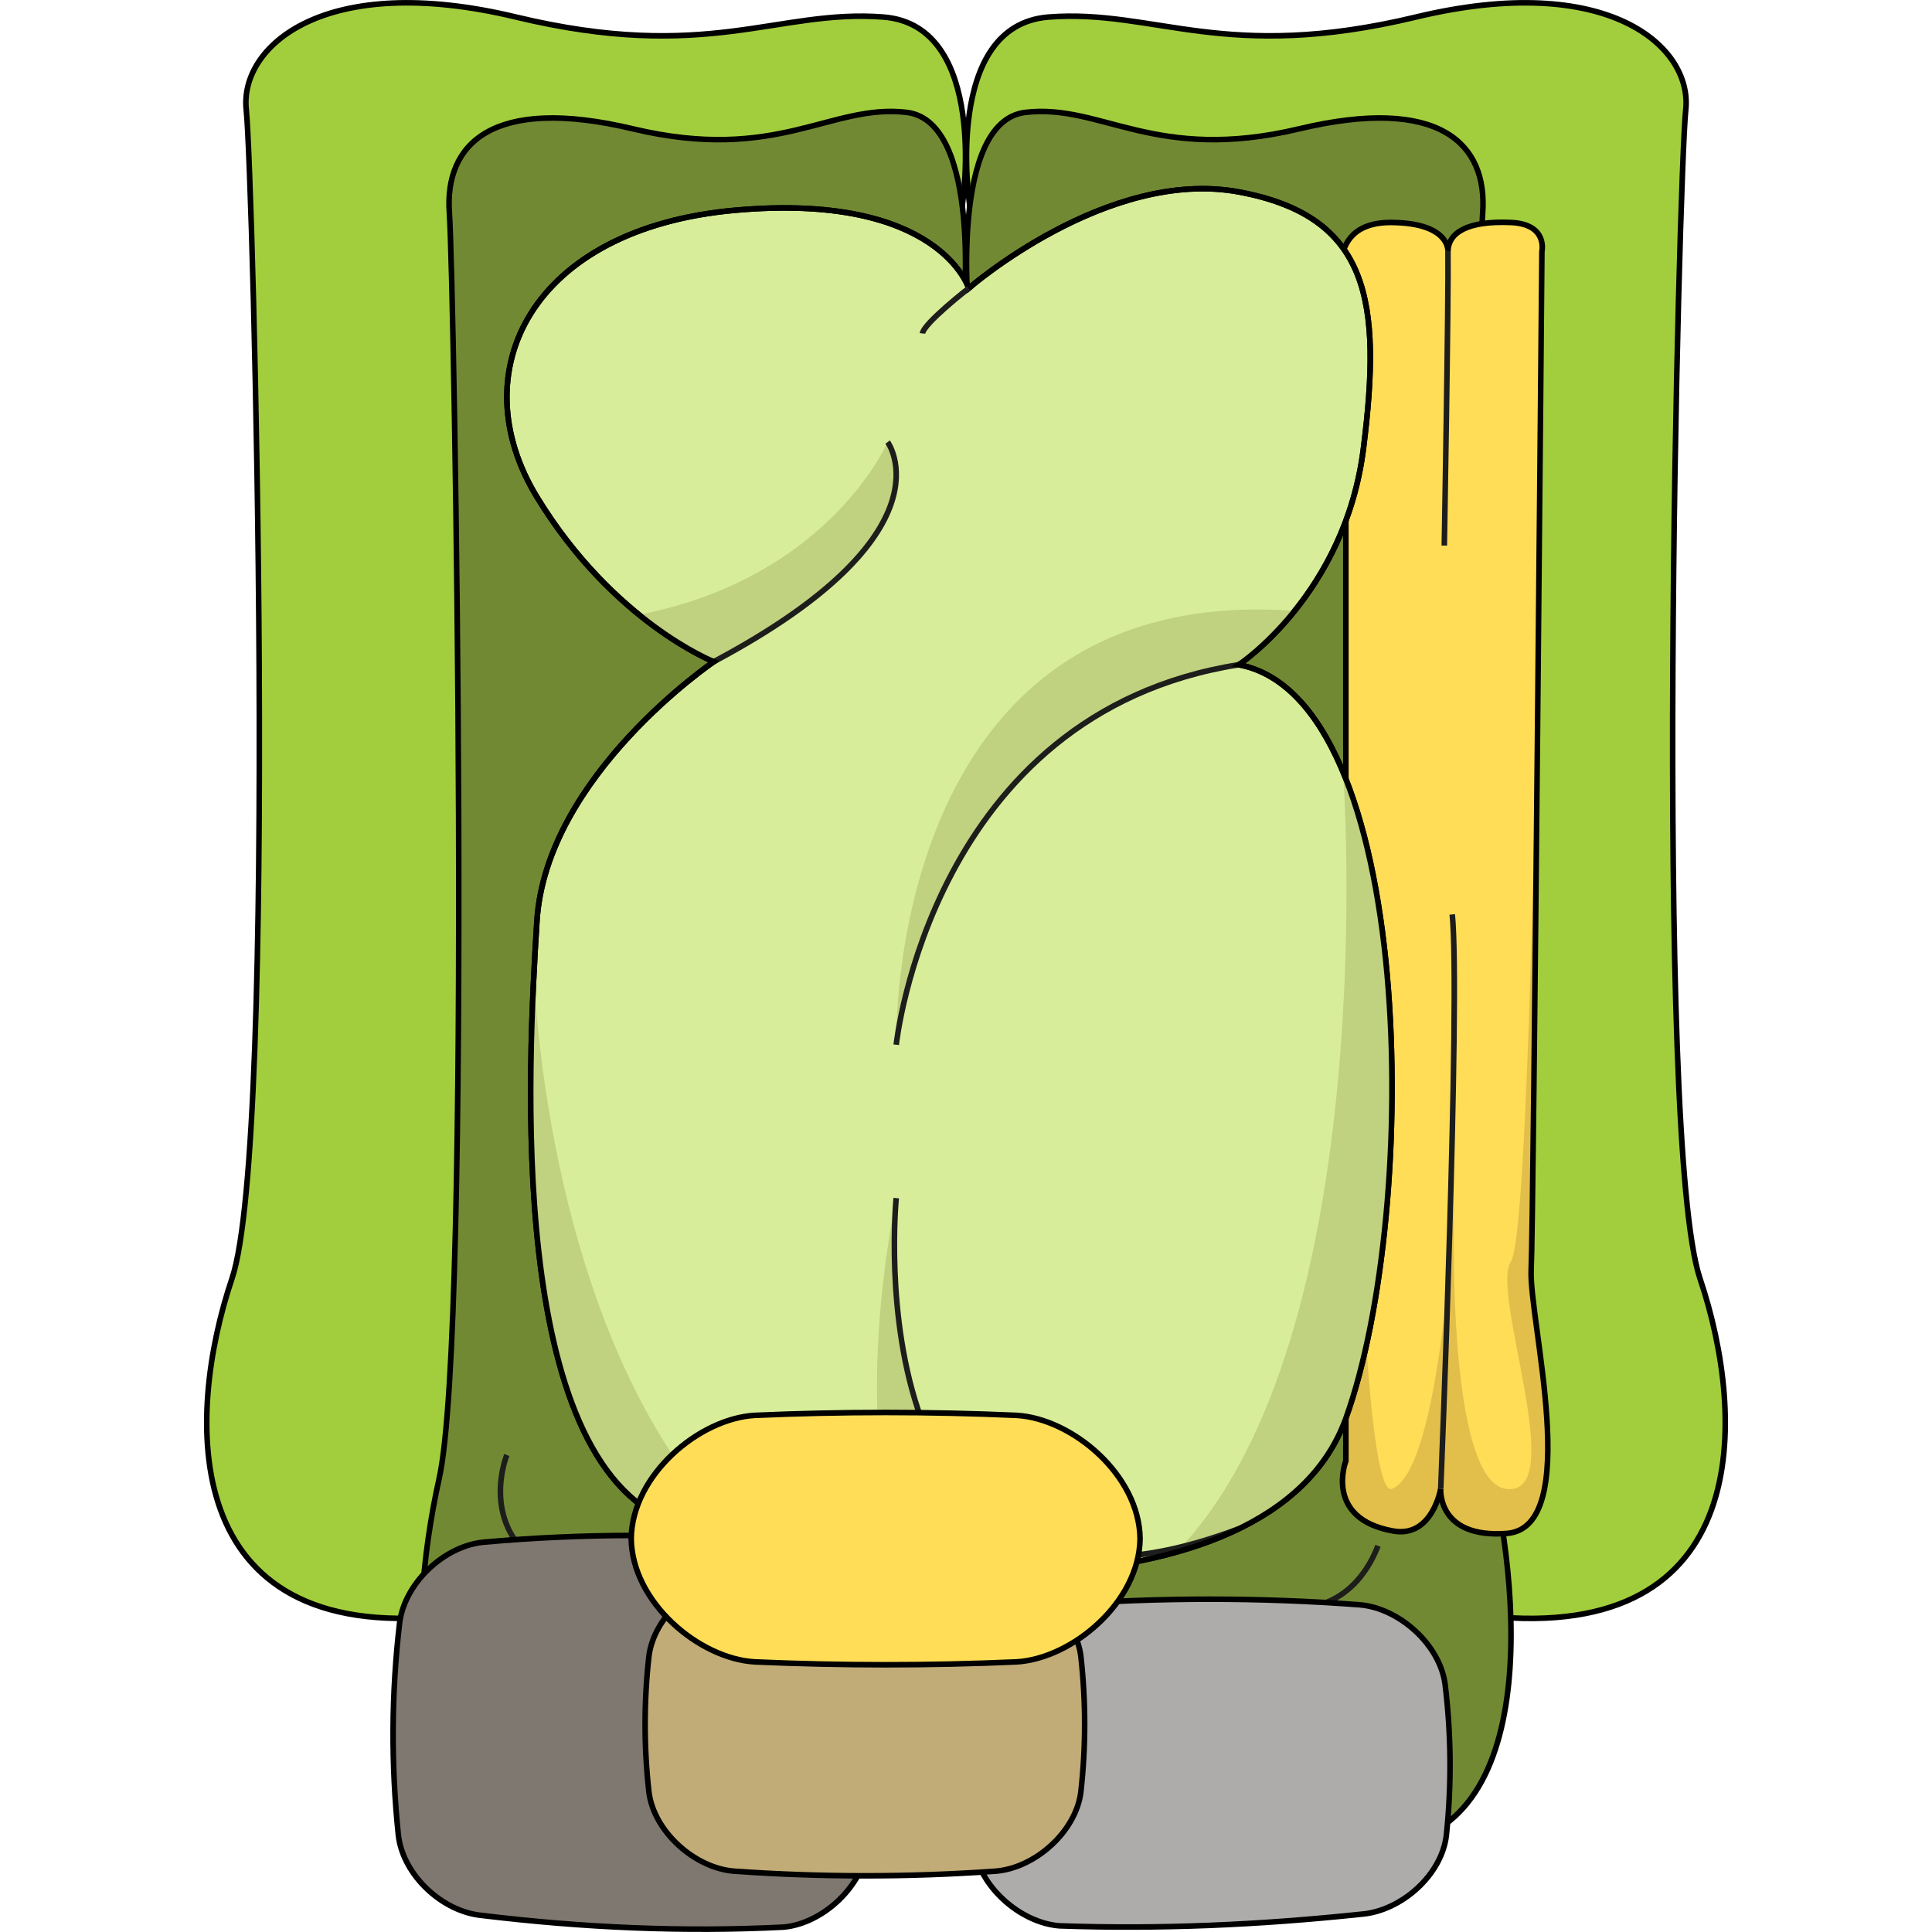 <?xml version="1.0" encoding="utf-8"?>
<!-- Created by: Science Figures, www.sciencefigures.org, Generator: Science Figures Editor -->
<svg version="1.1" id="Layer_1" xmlns="http://www.w3.org/2000/svg" xmlns:xlink="http://www.w3.org/1999/xlink" 
	 width="800px" height="800px" viewBox="0 0 273.86 347.18" enable-background="new 0 0 273.86 347.18" xml:space="preserve">
<g>
	<g>
		<path fill="#A2CE3D" stroke="#000000" stroke-miterlimit="10" d="M137.57,36.69c0,0-4.84-32.17,14.23-33.63s31.53,8.29,66,0
			s49.68,5.28,48.47,16.66c-1.24,11.65-5.8,185.25,2.57,210.07s9.86,65.62-38.19,60.62s-94.83,6.52-93.07-15.01
			C139.33,253.86,137.57,36.69,137.57,36.69z"/>
		<path fill="#728934" stroke="#000000" stroke-miterlimit="10" d="M137.42,56.61c0,0-3.47-34.83,10.21-36.42s23.19,9.15,49.13,2.97
			c25.4-6.05,33.89,2.75,33.02,15.07c-0.89,12.62-4.16,200.61,1.84,227.49s7.08,71.06-27.4,65.65
			c-34.48-5.42-68.05,7.06-66.79-16.26C138.68,291.79,137.42,56.61,137.42,56.61z"/>
		<path fill="#A2CE3D" stroke="#000000" stroke-miterlimit="10" d="M136.29,36.69c0,0,4.84-32.17-14.23-33.63s-31.53,8.29-66,0
			S6.38,8.33,7.59,19.71c1.24,11.65,5.8,185.25-2.57,210.07s-9.86,65.62,38.19,60.62s94.83,6.52,93.07-15.01
			C134.53,253.86,136.29,36.69,136.29,36.69z"/>
		<path fill="#728934" stroke="#000000" stroke-miterlimit="10" d="M136.45,56.61c0,0,3.47-34.83-10.21-36.42
			c-13.68-1.59-23.19,9.15-49.13,2.97c-25.4-6.05-33.89,2.75-33.02,15.07c0.89,12.62,4.16,200.61-1.84,227.49
			s-7.08,71.06,27.4,65.65c34.48-5.42,68.05,7.06,66.79-16.26C135.18,291.79,136.45,56.61,136.45,56.61z"/>
		<path fill="none" stroke="#1D1D1B" stroke-miterlimit="10" d="M54.42,261.46c0,0-7.19,17.5,14.25,23.12
			c21.44,5.62,127.32,4.39,127.32,4.39s10.17,1.07,14.98-11.19"/>
	</g>
	<g>
		<path fill="#FFDD57" d="M223.53,45.11c0,0,0.38-5.01-10.06-5.13c-13.34-0.15-8.28,14.25-8.28,14.25v208.29
			c0,0-4.01,10.4,8.55,12.61c6.99,1.23,8.49-7.58,8.49-7.58s-0.67,8.93,11.85,8.01c13.82-1.01,3.98-38.39,4.41-47.39
			c0.43-9,1.93-183,1.93-183s1.1-4.9-5.57-5.19C227,39.64,223.66,41.81,223.53,45.11z"/>
		<path fill="none" stroke="#1D1D1B" stroke-miterlimit="10" d="M222.88,98.04c0,0,0.78-44.1,0.66-52.94"/>
		<g>
			<path fill="#E2BE4B" d="M238.5,228.16c0.29-6.05,1.06-86.65,1.54-138.84c0,0.43-1.39,131.82-5.18,137.34
				c-3.79,5.53,10.5,42-0.73,40.92s-9.46-52.28-9.46-52.28s-2.3,48.89-11.2,52.24c-7.27,2.73-8.19-143.62-8.28-197.35v192.33
				c0,0-4.01,10.4,8.55,12.61c6.99,1.23,8.49-7.58,8.49-7.58s-0.67,8.93,11.85,8.01C247.91,274.54,238.07,237.16,238.5,228.16z"/>
			<path fill="#E2BE4B" d="M204.57,51.77c0.26,1.38,0.58,2.34,0.61,2.44c0-2.25,0.01-3.47,0.01-3.47L204.57,51.77z"/>
		</g>
		<path fill="none" stroke="#000000" stroke-miterlimit="10" d="M223.53,45.11c0,0,0.38-5.01-10.06-5.13
			c-13.34-0.15-8.28,14.25-8.28,14.25v208.29c0,0-4.01,10.4,8.55,12.61c6.99,1.23,8.49-7.58,8.49-7.58s-0.67,8.93,11.85,8.01
			c13.82-1.01,3.98-38.39,4.41-47.39c0.43-9,1.93-183,1.93-183s1.1-4.9-5.57-5.19C227,39.64,223.66,41.81,223.53,45.11z"/>
		<path fill="none" stroke="#1D1D1B" stroke-miterlimit="10" d="M222.24,267.54c0,0,3.57-88.23,2.07-103.22"/>
	</g>
	<g>
		<path fill="#D7ED9A" stroke="#000000" stroke-miterlimit="10" d="M137.42,51.8c0,0-5.25-17.3-41.97-14.02S46.11,66.83,59.82,89.31
			s31.79,29.6,31.79,29.6s-30.15,20.42-31.79,46.66s-5.48,96.4,24.12,107.91s107.68,19.18,121.26-18.64s12.6-129.36-19.25-135.39
			c0,0,19.13-12.61,22.41-38.92c3.29-26.31,1.21-41.66-22.41-46.04S137.42,51.8,137.42,51.8z"/>
		<g>
			<path fill="#C0D180" d="M59.25,175.54c-1.52,30.82-1.7,87.67,24.69,97.93c3.95,1.54,8.77,3,14.18,4.3
				C71.27,253.88,61.25,208.22,59.25,175.54z"/>
			<path fill="#C0D180" d="M205.19,254.84c10.08-28.07,12.13-85.72-0.5-116.05c0,0.01,7.5,101.29-29.9,140.1
				C189.24,274.82,200.72,267.3,205.19,254.84z"/>
		</g>
		<path fill="#C0D180" d="M195.99,109.77c-73.83-5.32-71.59,77.97-71.59,77.97s6.25-59.52,61.55-68.29
			C185.94,119.45,190.77,116.27,195.99,109.77z"/>
		<path fill="#C0D180" d="M122.85,79.44c0,0-10.46,24.39-44.68,31.02c7.58,6.13,13.44,8.45,13.44,8.45
			C134.91,95.88,122.85,79.44,122.85,79.44z"/>
		<path fill="none" stroke="#1D1D1B" stroke-miterlimit="10" d="M122.85,79.44c0,0,12.06,16.44-31.24,39.46"/>
		<path fill="#C0D180" d="M185.94,274.72c-70.1,26.46-61.55-59.42-61.55-59.42s-9.25,42.48,2.51,66.98
			C147.64,283.95,170.07,282.44,185.94,274.72z"/>
		<path fill="none" stroke="#1D1D1B" stroke-miterlimit="10" d="M124.39,215.3c0,0-8.55,85.88,61.55,59.42"/>
		<path fill="none" stroke="#1D1D1B" stroke-miterlimit="10" d="M185.94,119.45c-55.3,8.77-61.55,68.29-61.55,68.29"/>
		<path fill="none" stroke="#000000" stroke-miterlimit="10" d="M137.42,51.8c0,0-5.25-17.3-41.97-14.02S46.11,66.83,59.82,89.31
			s31.79,29.6,31.79,29.6s-30.15,20.42-31.79,46.66s-5.48,96.4,24.12,107.91s107.68,19.18,121.26-18.64s12.6-129.36-19.25-135.39
			c0,0,19.13-12.61,22.41-38.92c3.29-26.31,1.21-41.66-22.41-46.04S137.42,51.8,137.42,51.8z"/>
		<path fill="none" stroke="#1D1D1B" stroke-miterlimit="10" d="M137.42,51.8c0,0-8.1,6.29-8.31,8.12"/>
	</g>
	<g>
		<path fill="#7F7870" d="M104.2,346.3c-17.91,0.91-35.99,0.12-54.23-2.09c-7.18-0.66-14.22-7.28-15.04-14.4
			c-1.34-12.73-1.27-25.46,0.22-38.19c0.91-7.13,7.96-13.79,15.07-14.49c17.99-1.61,35.99-1.61,53.98,0
			c7.11,0.7,14.16,7.36,15.07,14.49c1.57,13.4,1.57,26.79,0,40.19C118.36,338.94,111.31,345.6,104.2,346.3z"/>
		<path fill="none" stroke="#000000" stroke-miterlimit="10" d="M104.2,346.3c-17.91,0.91-35.99,0.12-54.23-2.09
			c-7.18-0.66-14.22-7.28-15.04-14.4c-1.34-12.73-1.27-25.46,0.22-38.19c0.91-7.13,7.96-13.79,15.07-14.49
			c17.99-1.61,35.99-1.61,53.98,0c7.11,0.7,14.16,7.36,15.07,14.49c1.57,13.4,1.57,26.79,0,40.19
			C118.36,338.94,111.31,345.6,104.2,346.3z"/>
	</g>
	<g>
		<path fill="#ADACAA" d="M207.96,343.98c-18.29,1.94-36.39,2.73-54.28,2.09c-7.09-0.59-14.4-7.12-15.36-14.25
			c-1.19-9.73-1.19-19.46,0-29.19c0.95-7.13,8.27-13.66,15.36-14.25c17.99-1.34,35.99-1.34,53.98,0c7.09,0.59,14.4,7.12,15.36,14.25
			c1.11,9.06,1.18,18.12,0.23,27.19C222.42,336.94,215.14,343.42,207.96,343.98z"/>
		<path fill="none" stroke="#000000" stroke-miterlimit="10" d="M207.96,343.98c-18.29,1.94-36.39,2.73-54.28,2.09
			c-7.09-0.59-14.4-7.12-15.36-14.25c-1.19-9.73-1.19-19.46,0-29.19c0.95-7.13,8.27-13.66,15.36-14.25
			c17.99-1.34,35.99-1.34,53.98,0c7.09,0.59,14.4,7.12,15.36,14.25c1.11,9.06,1.18,18.12,0.23,27.19
			C222.42,336.94,215.14,343.42,207.96,343.98z"/>
	</g>
	<g>
		<path fill="#C1AC77" d="M142.28,336.25c-15.68,1.11-31.36,1.11-47.04,0c-7.08-0.57-14.4-7.11-15.29-14.23
			c-0.91-8.13-0.91-16.26,0-24.39c0.88-7.12,8.21-13.65,15.29-14.23c15.68-1.11,31.36-1.11,47.04,0c7.08,0.57,14.4,7.11,15.29,14.23
			c0.91,8.13,0.91,16.26,0,24.39C156.69,329.14,149.36,335.67,142.28,336.25z"/>
		<path fill="none" stroke="#000000" stroke-miterlimit="10" d="M142.28,336.25c-15.68,1.11-31.36,1.11-47.04,0
			c-7.08-0.57-14.4-7.11-15.29-14.23c-0.91-8.13-0.91-16.26,0-24.39c0.88-7.12,8.21-13.65,15.29-14.23
			c15.68-1.11,31.36-1.11,47.04,0c7.08,0.57,14.4,7.11,15.29,14.23c0.91,8.13,0.91,16.26,0,24.39
			C156.69,329.14,149.36,335.67,142.28,336.25z"/>
	</g>
	<g>
		<path fill="#FFDD57" d="M146.01,298.64c-15.68,0.69-31.36,0.69-47.04,0c-10.01-0.58-22.06-10.72-22.2-22.15c0,0,0,0,0,0
			c0.14-11.43,12.2-21.57,22.2-22.15c15.68-0.69,31.36-0.69,47.04,0c10.01,0.58,22.06,10.72,22.2,22.15c0,0,0,0,0,0
			C168.08,287.91,156.02,298.05,146.01,298.64z"/>
		<path fill="none" stroke="#000000" stroke-miterlimit="10" d="M146.01,298.64c-15.68,0.69-31.36,0.69-47.04,0
			c-10.01-0.58-22.06-10.72-22.2-22.15c0,0,0,0,0,0c0.14-11.43,12.2-21.57,22.2-22.15c15.68-0.69,31.36-0.69,47.04,0
			c10.01,0.58,22.06,10.72,22.2,22.15c0,0,0,0,0,0C168.08,287.91,156.02,298.05,146.01,298.64z"/>
	</g>
</g>
</svg>